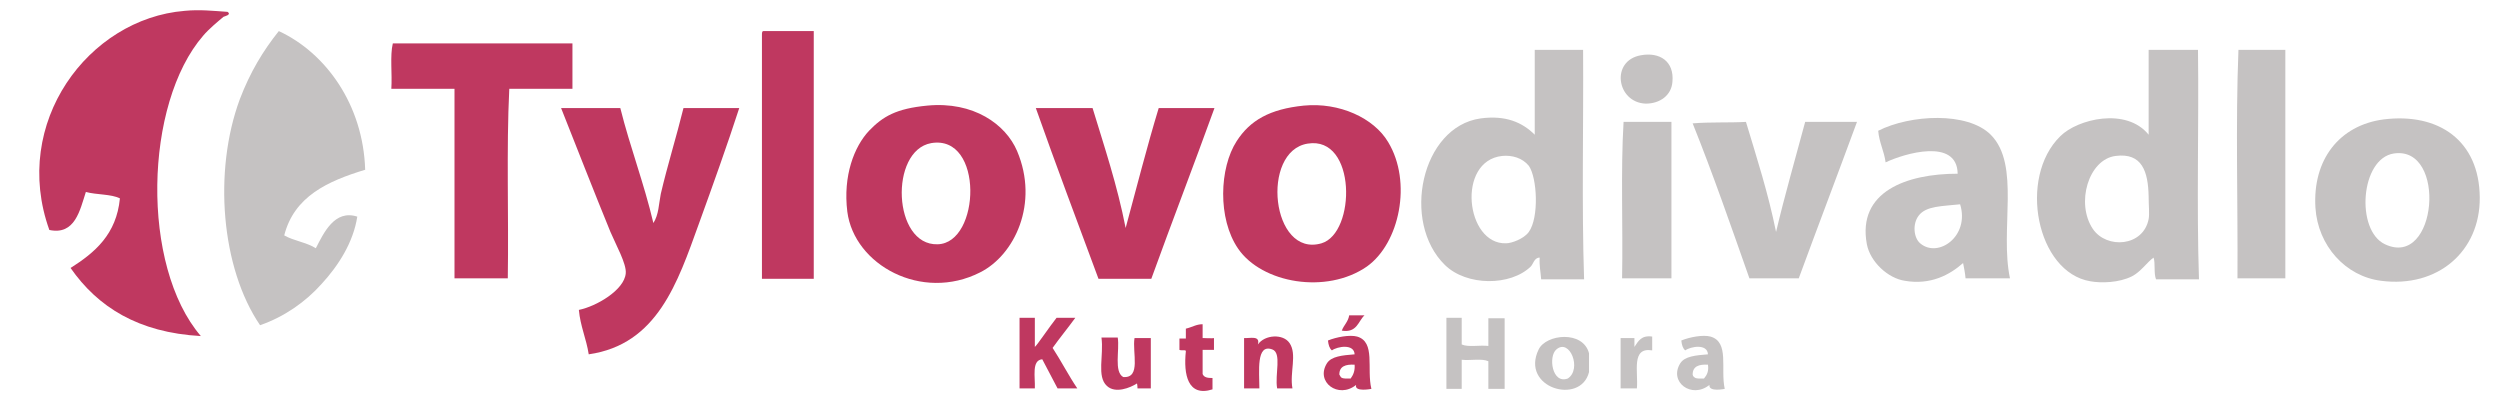 <?xml version="1.0" encoding="utf-8"?>
<!-- Generator: Adobe Illustrator 25.1.0, SVG Export Plug-In . SVG Version: 6.00 Build 0)  -->
<svg version="1.1" id="Vrstva_1" xmlns="http://www.w3.org/2000/svg" xmlns:xlink="http://www.w3.org/1999/xlink" x="0px" y="0px"
	 viewBox="0 0 506.6 83" style="enable-background:new 0 0 506.6 83;" xml:space="preserve">
<style type="text/css">
	.st0{fill-rule:evenodd;clip-rule:evenodd;fill:#BF3860;}
	.st1{fill-rule:evenodd;clip-rule:evenodd;fill:#C5C2C2;}
</style>
<g>
	<path class="st0" d="M46.1,2.4c0.9,0.6-0.6,0.9-0.8,1c-1.2,1-3,2.5-4.1,3.8c-12,13.8-12.7,46.7-0.5,60.9
		c-12.7-0.7-20.9-5.9-26.4-13.8c4.9-3.1,9.3-6.8,10-14.1c-1.8-0.9-4.7-0.7-6.9-1.3c-1.2,3.7-2.2,8.8-7.4,7.7
		C2.2,24.9,17.9,3.8,37.4,2.2C40.5,1.9,43.1,2.2,46.1,2.4z"/>
	<path class="st1" d="M74,34.4c-7.6,2.3-14.4,5.4-16.4,13.3c1.9,1.1,4.5,1.4,6.4,2.6c1.6-3.1,3.8-7.9,8.4-6.4
		c-0.8,5.2-3.8,9.9-7.2,13.6c-3.3,3.7-7.6,6.7-12.5,8.4c-7.9-11.6-9.5-31.2-4.1-45.8c2.1-5.5,4.7-9.8,7.9-13.8
		C66,10.7,73.6,21.2,74,34.4z"/>
	<path class="st0" d="M154.7,6.3c3.4,0,6.8,0,10.2,0c0,16.7,0,33.4,0,50.2c-3.5,0-7,0-10.5,0c0-16.5,0-32.9,0-49.4
		C154.4,6.7,154.4,6.3,154.7,6.3z"/>
	<path class="st0" d="M116,8.8c0,3.1,0,6.1,0,9.2c-4.3,0-8.5,0-12.8,0c-0.6,12.3-0.1,25.7-0.3,38.4c-3.6,0-7.2,0-10.8,0
		c0-12.8,0-25.6,0-38.4c-4.3,0-8.5,0-12.8,0c0.2-3-0.3-6.7,0.3-9.2C91.8,8.8,103.9,8.8,116,8.8z"/>
	<path class="st1" d="M320.8,10.1H311v17.2c-2.5-2.5-5.9-4-11-3.3c-12,1.7-16.1,21-7.2,29.7c4.4,4.3,13.3,4.3,17.4,0.3
		c0.5-0.5,0.7-1.8,1.8-1.8c-0.1,1.7,0.2,2.9,0.3,4.4h8.7C320.5,41.5,320.9,25.5,320.8,10.1z M309.8,47c-1,1.4-3.5,2.3-4.6,2.3
		c-8.2,0.3-10.1-16.7-0.8-17.7c2-0.2,4.1,0.4,5.4,2C311.5,36,311.9,44.1,309.8,47z"/>
	<path class="st1" d="M445.4,10.1h-10v17.2c-4.5-5.6-14.4-3.2-17.9,0.3c-8.6,8.4-4.8,27.6,6.1,29.4c2.2,0.4,5.8,0.3,8.4-1
		c1.8-0.9,3.1-2.9,4.4-3.8c0.4,1.2,0,3.2,0.5,4.4h8.7C445.1,41.5,445.6,25.5,445.4,10.1z M435.4,44.4c-1.1,5.6-8.5,6.1-11.3,2
		c-3.5-5.2-0.9-14.1,4.6-14.8c5.4-0.7,6.6,3.2,6.7,8.2C435.4,41.6,435.6,43.4,435.4,44.4z"/>
	<path class="st1" d="M453.6,10.1c3.2,0,6.3,0,9.5,0c0,15.4,0,30.9,0,46.3c-3.2,0-6.5,0-9.7,0C453.5,41.1,453,25.1,453.6,10.1z"/>
	<path class="st1" d="M332.5,11.2c3.8-0.7,6.8,1.2,6.4,5.4c-0.2,2.7-2.5,4.4-5.4,4.4C327.6,20.8,326.3,12.3,332.5,11.2z"/>
	<path class="st0" d="M206.1,30.6c-2.3-5.4-8.8-10.1-18.2-9.2c-6.3,0.6-9,2.2-11.8,5.1c-3,3.2-5.3,9.1-4.4,16.4
		c1.4,10.8,15.1,18.3,26.9,12.3C205.6,51.7,210.6,41.2,206.1,30.6z M190,49.5c-9.1,0.3-9.8-19-1.3-20.5
		C199.4,27.2,198.7,49.3,190,49.5z"/>
	<path class="st0" d="M281.3,28.8c-2.9-4.9-9.9-8.1-17.1-7.4c-6.9,0.7-10.9,3-13.6,7.2c-3.5,5.4-3.9,15.7,0.3,21.8
		c4.8,7,17.9,9.3,26.1,3.6C283.6,49.3,286.2,36.9,281.3,28.8z M267.8,49.3c-10.2,3-12.4-18.7-2.8-20.2
		C274.9,27.5,274.8,47.2,267.8,49.3z"/>
	<path class="st0" d="M113.7,21.9c4,0,8,0,12,0c2,8,4.8,15.2,6.7,23.3c1.1-1.7,1.1-3.9,1.5-5.9c1.3-5.6,3.2-11.7,4.6-17.4
		c3.8,0,7.5,0,11.3,0c-2.4,7.4-5.3,15.5-8.2,23.5c-4.3,11.9-8.4,24.4-22.3,26.4c-0.5-3.2-1.7-5.7-2-9c3.5-0.7,9.2-4,9.5-7.4
		c0.2-1.9-2-5.8-3.1-8.4C120.5,39.2,116.4,28.7,113.7,21.9z"/>
	<path class="st0" d="M209.9,21.9c3.8,0,7.7,0,11.5,0c2.4,7.9,5,15.6,6.7,24.3c2.2-8.1,4.3-16.4,6.7-24.3c3.8,0,7.5,0,11.3,0
		c-4.2,11.6-8.6,23-12.8,34.6c-3.6,0-7.2,0-10.7,0C218.3,44.9,214,33.5,209.9,21.9z"/>
	<path class="st1" d="M403.4,27.3c-4.7-4.7-16.3-4.1-22.8-0.8c0.2,2.4,1.2,4.1,1.5,6.4c3.8-1.8,14.5-5,14.6,2.3
		c-10.3,0-20.4,3.6-18.4,14.3c0.7,3.6,4.3,6.9,7.7,7.4c5.2,0.9,9.1-1.2,11.8-3.6c0.2,1,0.4,2,0.5,3.1h9
		C405.2,46.5,409.5,33.4,403.4,27.3z M389.1,49.3c-1.3-1.1-1.6-3.9-0.3-5.6c1.5-2,4.8-1.9,8.4-2.3C399.2,47.9,392.7,52.4,389.1,49.3
		z"/>
	<path class="st1" d="M483,24.2c-9,1.2-14.4,8.2-13.8,17.9c0.5,7.7,6.1,13.9,13.3,14.8c11.5,1.5,20.1-6,20-16.9
		C502.4,28.5,494.2,22.8,483,24.2z M483.3,49.5c-6-2.8-5-17.4,1.8-18.4C495.9,29.5,493.9,54.5,483.3,49.5z"/>
	<path class="st1" d="M338.7,24.7c0,10.6,0,21.2,0,31.7c-3.3,0-6.7,0-10,0c0.2-10.5-0.3-21.7,0.3-31.7
		C332.2,24.7,335.4,24.7,338.7,24.7z"/>
	<path class="st1" d="M343,25c3.6-0.3,7.3-0.1,10.8-0.3c2.2,7.3,4.5,14.4,6.1,22.3c1.8-7.6,3.9-14.8,5.9-22.3c3.5,0,7,0,10.5,0
		c-3.9,10.6-7.9,21.1-11.8,31.7c-3.3,0-6.7,0-10,0C350.8,45.9,347.1,35.2,343,25z"/>
	<path class="st0" d="M276.5,63.9c-1.3,1.2-1.5,3.6-4.6,3.1c0.4-1.1,1.3-1.8,1.5-3.1C274.4,63.9,275.5,63.9,276.5,63.9z"/>
	<path class="st0" d="M206.6,64.4c1,0,2,0,3.1,0c0,2,0,3.9,0,5.9c0.5-0.4,2.9-4,4.4-5.9c1.3,0,2.6,0,3.8,0c-1.6,2.2-3.1,4-4.6,6.1
		c1.7,2.6,3.3,5.7,5,8.2c0,0-3.5,0-4,0l-3.1-5.9c-2.2,0.2-1.4,3.6-1.5,5.9c-1,0-2,0-3.1,0C206.6,73.9,206.6,69.2,206.6,64.4z"/>
	<path class="st1" d="M293.1,64.4c1,0,2,0,3.1,0c0,1.8,0,3.6,0,5.4c1.3,0.6,3.6,0.1,5.4,0.3c0-1.9,0-3.8,0-5.6c1.1,0,2.2,0,3.3,0
		c0,4.8,0,9.6,0,14.3c-1.1,0-2.2,0-3.3,0c0-1.9,0-3.8,0-5.6c-1.3-0.6-3.7-0.1-5.4-0.3c0,2,0,3.9,0,5.9c-1,0-2,0-3.1,0
		C293.1,73.9,293.1,69.2,293.1,64.4z"/>
	<path class="st0" d="M243.7,65.7c0,0.9,0,1.9,0,2.8c0,0,2.2,0.1,2.3,0c0,0.8,0,1.6,0,2.4c-0.8,0-1.5,0-2.3,0c0,1.6,0,3.2,0,4.9
		c0.3,0.7,1,0.8,2,0.8c0,0.8,0,1.5,0,2.3c-5,1.6-5.9-3-5.4-7.7c0.1-0.4-0.9-0.1-1.3-0.3c0-0.8,0-1.5,0-2.3c0.4,0,0.9,0,1.3,0
		c0-0.7,0-1.4,0-2C241.6,66.3,242.4,65.7,243.7,65.7z"/>
	<path class="st0" d="M261.9,78.7c-1,0-2,0-3.1,0c-0.5-2.8,1-7.2-1-7.9c-3.3-1.2-2.6,4.5-2.6,7.9c-1,0-2,0-3.1,0c0-3.4,0-6.8,0-10.2
		c1.2,0.1,3.3-0.6,2.8,1.3c1.4-2,5.1-2.2,6.4-0.3C262.9,71.8,261.3,75.5,261.9,78.7z"/>
	<path class="st0" d="M275,68.2c-1.5-0.4-4.2,0.1-5.9,0.8c0.1,0.9,0.3,1.6,0.8,2c1.1-0.8,4.5-1.4,4.6,0.8c-2.5,0.2-4.7,0.4-5.6,1.8
		c-2.4,3.8,2.3,7.3,5.9,4.4c-0.4,1.5,3.1,0.8,3.1,0.8C276.9,74.7,278.8,69.3,275,68.2z M273.7,76.7c-0.7,0-1.7,0.1-2-0.3
		c-0.2-0.3-0.2-0.3-0.3-0.5c0-1.7,1.3-2.1,3.1-2C274.6,75.2,274.2,76,273.7,76.7z"/>
	<path class="st1" d="M311.8,70.8c-3.8,7.8,8.5,11.4,10.2,4.6v-3.8C320.8,66.9,313.3,67.7,311.8,70.8z M317.7,76.7
		c-3.2,1.2-4-4.5-2.3-5.9C318.1,68.5,320.6,74.8,317.7,76.7z"/>
	<path class="st1" d="M334.8,68.2c0,0.9,0,1.9,0,2.8c-4.3-0.7-2.8,4.3-3.1,7.7c-1.1,0-2.2,0-3.3,0c0-3.4,0-6.8,0-10.2
		c0.9,0,1.9,0,2.8,0c0,0.6,0,1.2,0,1.8C332,69.1,332.6,67.9,334.8,68.2z"/>
	<path class="st1" d="M346.6,68.2c-1.5-0.4-4.2,0.1-5.9,0.8c0.1,0.9,0.3,1.6,0.8,2c1.1-0.8,4.5-1.4,4.6,0.8
		c-2.5,0.2-4.7,0.4-5.6,1.8c-2.4,3.8,2.3,7.3,5.9,4.4c-0.2,1.5,3.1,0.8,3.1,0.8C348.6,74.7,350.5,69.3,346.6,68.2z M345.3,76.7
		c-0.7,0-1.7,0.1-2-0.3c-0.3-0.2-0.2-0.3-0.3-0.5c0-1.7,1.3-2.1,3.1-2C346.3,75.2,345.9,76,345.3,76.7z"/>
	<path class="st0" d="M223.2,68.4c1.1,0,2.2,0,3.3,0c0.4,2.6-0.8,6.9,1.1,8c3.7,0.3,1.8-5,2.3-7.9c1.1,0,2.2,0,3.3,0
		c0,3.4,0,6.8,0,10.2c-0.8,0-2,0-2.7,0c0,0,0-0.6-0.1-1c-1.4,0.9-4.4,2.1-6.1,0.5C222.2,76.3,223.7,72,223.2,68.4z"/>
</g>
</svg>
